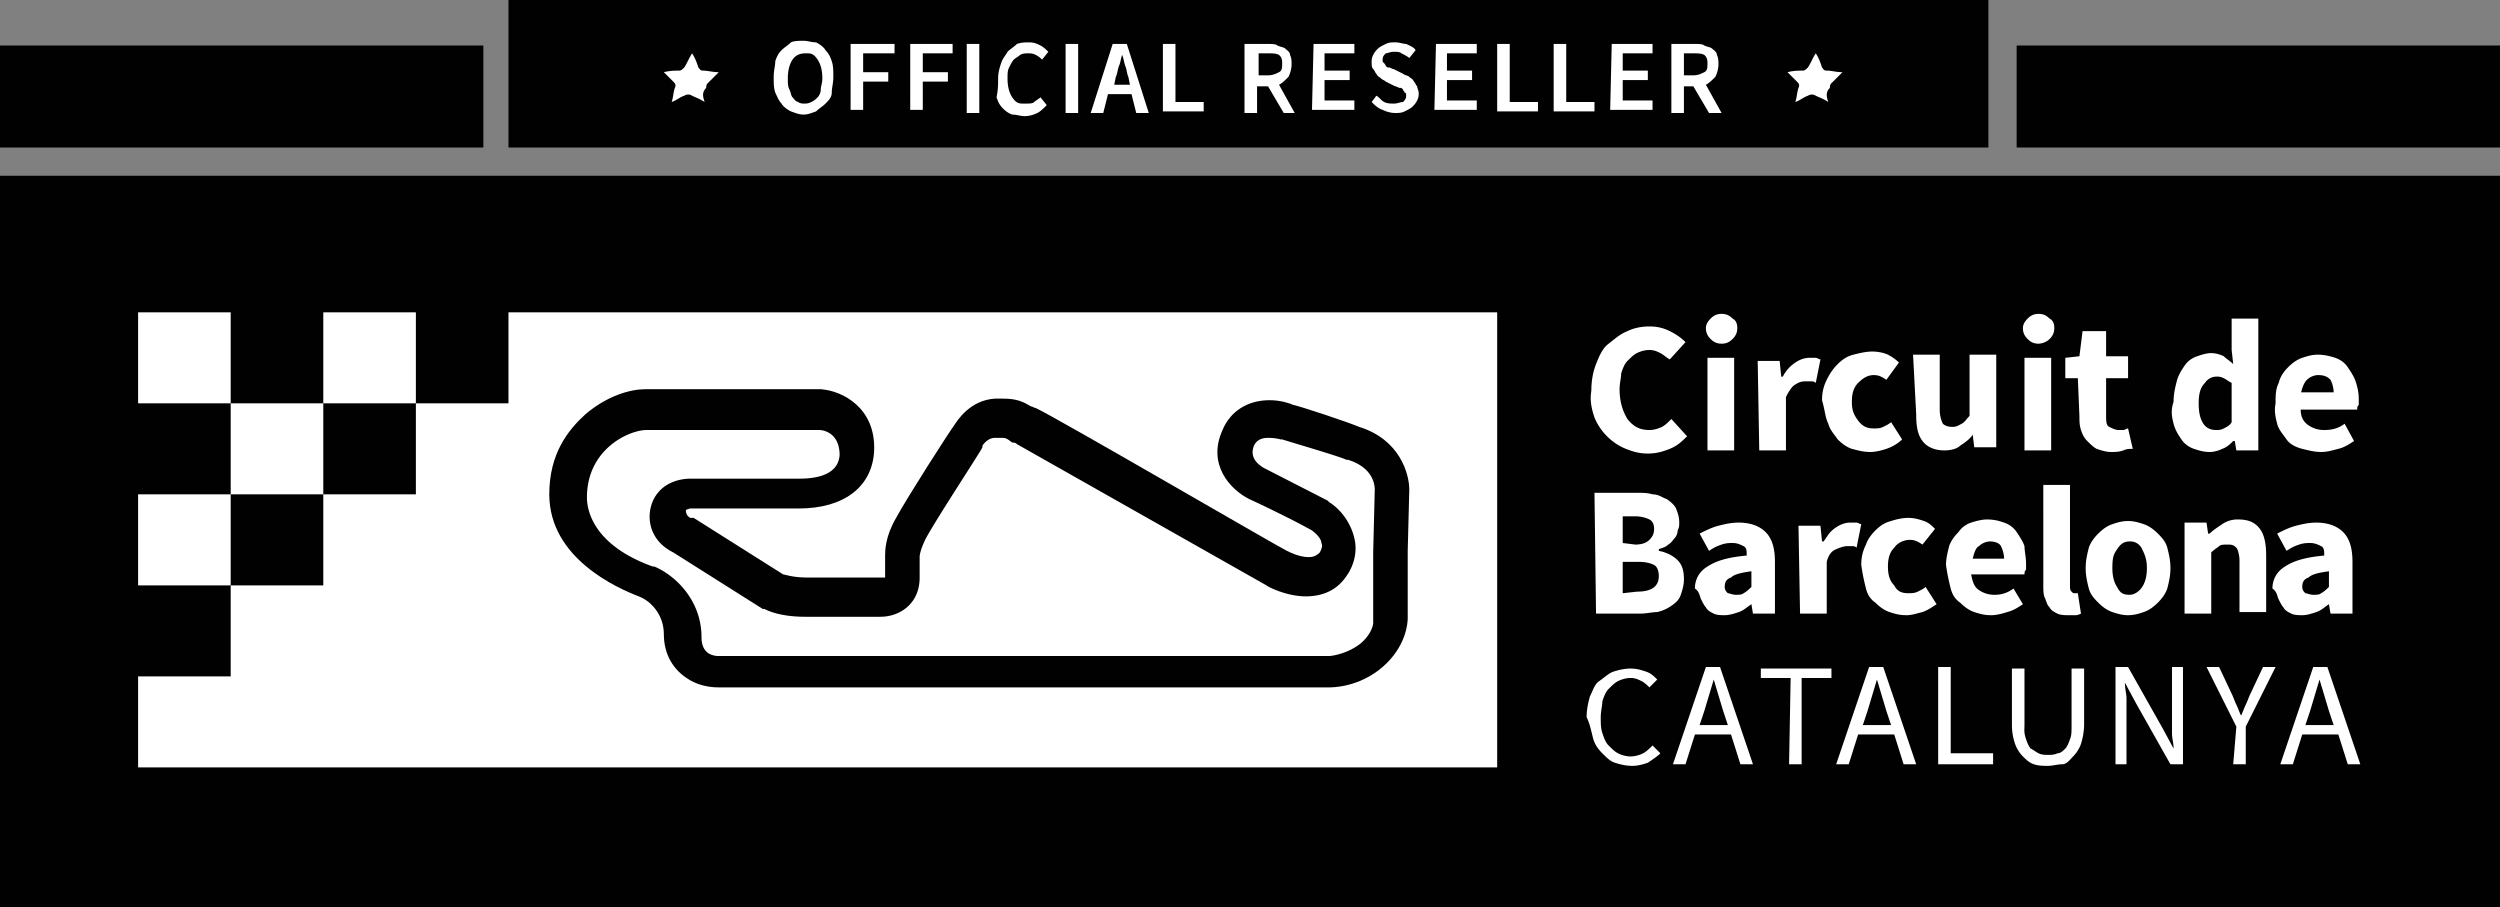 <svg xmlns="http://www.w3.org/2000/svg" xmlns:xlink="http://www.w3.org/1999/xlink" viewBox="0 0 159.3 57.8"><rect x="0" y="0" width="159.3" height="57.8" fill="#808080" stroke="none"/><path d="M0 11.2h159.3v46.6H0z" fill="#010101"/><g fill="#fff"><path d="M147.1 36.8c.2-.2.6-.3 1.3-.4v1c-.1.1-.3.3-.5.4-.1.1-.3.1-.5.1s-.4-.1-.5-.1c-.1-.1-.2-.2-.2-.4 0-.3.1-.5.4-.6m-1.9 1.4c.1.2.2.4.3.5.1.2.3.3.5.4s.5.1.7.1c.3 0 .6-.1.9-.2s.5-.3.8-.5l.1.6h1.4v-3.3c0-.9-.2-1.5-.6-1.9s-1-.6-1.7-.6c-.5 0-.9.1-1.3.2s-.8.3-1.2.5l.6 1.1c.3-.2.5-.3.8-.4s.5-.1.7-.1c.3 0 .5.1.7.2s.2.3.2.6c-1.1.1-1.9.3-2.5.7-.5.3-.8.8-.8 1.4.3.2.3.5.4.7m-6 .9h1.7v-3.9c.2-.2.4-.3.5-.4s.3-.1.6-.1.4.1.5.2.2.5.2.8V39h1.7v-3.6c0-.7-.1-1.3-.4-1.7s-.7-.6-1.4-.6a1.7 1.7 0 0 0-1 .3c-.3.2-.6.4-.8.6h-.1l-.1-.7h-1.4zm-4.3-4.1c.2-.3.4-.5.8-.5a.82.82 0 0 1 .8.5c.2.4.3.7.3 1.2s-.1.9-.3 1.2-.5.5-.8.5c-.4 0-.6-.1-.8-.5q-.3-.45-.3-1.2c0-.75.1-.9.3-1.2m-1.8 2.5c.1.4.4.7.6.9q.45.45.9.6c.45.15.7.2 1 .2.4 0 .7-.1 1-.2s.6-.3.9-.6.5-.6.6-.9c.1-.4.2-.8.2-1.3s-.1-.9-.2-1.3-.4-.7-.6-.9q-.45-.45-.9-.6c-.45-.15-.7-.2-1-.2-.4 0-.7.1-1 .2s-.6.3-.9.6-.5.6-.6.9c-.1.4-.2.8-.2 1.3s.1.9.2 1.3m-2.9-.2c0 .3 0 .6.1.8s.1.4.3.6c.1.2.3.3.5.4s.5.1.7.1h.5c.1 0 .3-.1.3-.1l-.2-1.3h-.2c-.1 0-.1 0-.2-.1s-.1-.2-.1-.4v-6.4h-1.7zm-4.5-1.7c.1-.4.2-.7.4-.8a1.08 1.08 0 0 1 .7-.3c.3 0 .6.1.7.3s.2.5.2.8zm-1.4 1.9q.15.6.6.9.45.45.9.6c.45.15.7.2 1.1.2.3 0 .7-.1 1-.2.4-.1.7-.3 1-.5l-.6-1a1.92 1.92 0 0 1-1.2.4 1.7 1.7 0 0 1-1-.3c-.3-.2-.4-.5-.5-1h3.4c0-.1 0-.2.1-.3v-.4c0-.4-.1-.8-.1-1.1-.1-.3-.3-.6-.5-.9s-.5-.5-.8-.6-.6-.2-1.1-.2c-.3 0-.7.1-1 .2s-.6.3-.8.6q-.45.45-.6.9c-.1.4-.2.8-.2 1.2.1.7.2 1.1.3 1.5m-5.4 0q.15.6.6.9.45.45.9.6c.45.15.7.2 1.1.2.3 0 .6-.1 1-.2.3-.1.6-.3.9-.5l-.7-1.1c-.1.1-.3.2-.5.3s-.4.1-.6.1c-.4 0-.7-.1-.9-.5-.3-.3-.4-.7-.4-1.2s.1-.9.4-1.2c.2-.3.6-.5 1-.5.3 0 .5.1.8.3l.8-1c-.2-.2-.4-.4-.7-.5s-.6-.2-1-.2-.8.1-1.1.2c-.4.1-.7.3-1 .6s-.5.6-.6.9c-.2.4-.3.8-.3 1.3.1.7.2 1.1.3 1.5m-4.2 1.6h1.7v-3.3c.1-.4.3-.7.6-.8.2-.1.5-.2.7-.2h.3c.1 0 .2 0 .3.1l.3-1.5c-.1 0-.2-.1-.3-.1h-.4q-.45 0-.9.3c-.45.3-.5.5-.8.9h-.1l-.1-1h-1.4zm-4.4-2.3c.2-.2.6-.3 1.3-.4v1c-.1.1-.3.3-.5.4-.1.1-.3.1-.5.1s-.4-.1-.5-.1c-.1-.1-.2-.2-.2-.4 0-.3.1-.5.4-.6m-1.9 1.4c.1.2.2.4.3.5.1.2.3.3.5.4s.5.1.7.1c.3 0 .6-.1.9-.2s.5-.3.8-.5l.1.6h1.4v-3.3c0-.9-.2-1.5-.6-1.9s-1-.6-1.7-.6c-.5 0-.9.1-1.3.2s-.8.3-1.2.5l.6 1.1c.3-.2.5-.3.8-.4s.5-.1.7-.1c.3 0 .5.1.7.2s.2.3.2.6c-1.1.1-1.9.3-2.5.7-.5.3-.8.8-.8 1.4.3.2.3.5.4.7m-5-.4v-2h1c.5 0 .8.1 1 .2s.3.4.3.7c0 .7-.5 1-1.4 1zm0-3.2v-1.7h.8c.4 0 .7.1.9.2s.3.3.3.6-.1.5-.3.7-.5.3-.9.3zm-1.7 4.5h2.8c.4 0 .8-.1 1.1-.1a2.5 2.5 0 0 0 .9-.4c.3-.2.5-.4.6-.7s.2-.6.2-1c0-.5-.1-.9-.4-1.2s-.7-.5-1.2-.6V35c.2-.1.4-.1.6-.3.2-.1.3-.3.4-.4s.2-.3.2-.5c.1-.2.1-.3.1-.5 0-.4-.1-.6-.2-.9q-.15-.3-.6-.6c-.3-.1-.5-.3-.9-.3-.3-.1-.7-.1-1.1-.1h-2.6zm44.9-14c.1-.4.2-.7.4-.9a1.08 1.08 0 0 1 .7-.3c.4 0 .6.1.8.3.1.2.2.5.2.8h-2.1zm-1.5 1.9c.1.4.4.7.6 1s.6.5 1 .6.8.2 1.2.2.7-.1 1.1-.2.7-.3 1-.5l-.6-1.1c-.4.3-.8.4-1.3.4a1.7 1.7 0 0 1-1-.3c-.3-.2-.5-.5-.5-1h3.6c0-.1 0-.2.1-.3v-.4c0-.4-.1-.8-.2-1.1s-.3-.6-.5-.9-.5-.5-.8-.6-.7-.2-1.1-.2-.7.1-1 .2-.6.3-.9.6-.5.6-.6 1c-.2.4-.2.8-.2 1.3-.1.5 0 .9.1 1.3m-4.6-2.6c.2-.3.5-.4.7-.4a.9.9 0 0 1 .5.1c.2.1.3.2.5.3v2.5c-.1.2-.3.3-.5.4s-.3.1-.5.1c-.3 0-.6-.1-.8-.4s-.3-.7-.3-1.3.1-1 .4-1.3m-2 2.6c.1.4.3.7.5 1s.5.5.8.6.6.2 1 .2c.3 0 .6-.1.8-.2.3-.1.5-.3.7-.5h.1l.1.6h1.4v-8.4h-1.7v2l.1.9c-.2-.2-.4-.3-.6-.5-.2-.1-.5-.2-.8-.2s-.6.1-.9.2-.6.3-.8.6-.4.6-.5 1-.2.8-.2 1.3c-.2.6-.1 1 0 1.4m-6-.5c0 .3 0 .6.1.9s.2.5.4.7.4.4.6.5c.3.1.6.2.9.2s.5 0 .8-.1c.2-.1.4-.1.6-.1l-.3-1.3c-.1 0-.2.1-.3.1h-.3c-.2 0-.4-.1-.6-.2s-.2-.4-.2-.7v-2.4h1.4v-1.4h-1.4v-1.6h-1.5l-.2 1.6-.9.1v1.3h.8zm-3.5 2.2h1.7v-5.9H129zm1.6-7.1c.2-.2.3-.4.3-.7s-.1-.5-.3-.6c-.2-.2-.4-.3-.7-.3s-.5.1-.7.3-.3.4-.3.6c0 .3.1.5.3.7s.4.3.7.3a1.08 1.08 0 0 0 .7-.3m-8.5 4.8c0 .8.1 1.3.4 1.7s.8.6 1.4.6c.4 0 .8-.1 1-.3.3-.2.6-.4.8-.7l.1.8h1.4v-5.9h-1.7v3.9c-.2.2-.3.4-.5.5s-.3.2-.6.2-.5-.1-.6-.2c-.1-.2-.2-.5-.2-.9v-3.5h-1.7zm-5.6.6c.1.4.4.7.6 1q.45.45.9.6c.4.1.7.2 1.2.2.3 0 .7-.1 1-.2s.7-.3 1-.6l-.7-1.1c-.1.1-.3.2-.5.3s-.4.1-.6.1c-.4 0-.7-.1-1-.5s-.4-.7-.4-1.2.1-.9.4-1.2.6-.5 1-.5c.3 0 .5.1.8.3l.8-1.1a3 3 0 0 0-.7-.5c-.2-.1-.6-.2-1-.2s-.8.1-1.2.2-.7.3-1 .6-.5.6-.7 1-.3.8-.3 1.3c.2.7.2 1.1.4 1.5m-4.4 1.7h1.7v-3.4c.2-.4.4-.7.6-.8.3-.2.5-.2.7-.2h.3c.1 0 .2 0 .3.1l.3-1.5c-.1 0-.2-.1-.3-.1h-.4q-.45 0-.9.3a2.36 2.36 0 0 0-.8.9h-.1l-.1-1H112zm-3.3 0h1.7v-5.9h-1.7zm1.6-7.1c.2-.2.3-.4.3-.7s-.1-.5-.3-.6c-.2-.2-.4-.3-.7-.3s-.5.1-.7.3-.3.4-.3.6c0 .3.1.5.3.7s.4.3.7.3.5-.1.7-.3m-8.8 5c.2.5.5.9.8 1.2s.7.6 1.2.8.9.3 1.4.3.9-.1 1.4-.3.8-.5 1.1-.8l-1-1.1c-.2.2-.4.4-.6.5s-.5.2-.8.2c-.6 0-1-.2-1.4-.7-.3-.5-.5-1.1-.5-1.9 0-.4.1-.7.1-1 .1-.3.2-.6.4-.8s.4-.4.6-.5.5-.2.8-.2.5.1.7.2.4.3.6.4l1-1.1c-.3-.3-.6-.5-1-.7s-.8-.3-1.3-.3-1 .1-1.4.3c-.5.2-.8.5-1.2.8s-.6.8-.8 1.3-.3 1.1-.3 1.7c-.1.6 0 1.1.2 1.7m48 22.1h.8l-2.1-6.2h-.9l-2.1 6.2h.8l.6-1.9h2.3zm-2.7-2.5.3-.9.3-1 .3-1 .3 1 .3 1 .3.9zm-4.6 2.5h.8v-2.4l1.9-3.8h-.8l-.8 1.7c-.1.2-.2.5-.3.7s-.2.5-.3.7c-.1-.2-.2-.5-.3-.7s-.2-.5-.3-.7l-.8-1.7h-.8l1.9 3.8zm-7.5 0h.7v-4.2c0-.3-.1-.6-.1-1l.7 1.3 2.2 3.9h.8v-6.2h-.7v4.2c0 .4.1.6.1 1l-.7-1.3-2.2-3.9h-.8zm-6.6-2.5a3.7 3.7 0 0 0 .2 1.2c.1.3.3.6.5.8s.4.4.7.5.6.1.9.1.6-.1.9-.1.5-.3.7-.5.4-.5.5-.8a4.3 4.3 0 0 0 .2-1.2v-3.6h-.8v3.6c0 .4 0 .7-.1.9q-.15.45-.3.6c-.15.15-.3.3-.5.3-.2.1-.4.1-.6.1s-.4 0-.6-.1-.3-.2-.5-.3q-.15-.15-.3-.6c-.15-.45-.1-.6-.1-.9v-3.6h-.8zm-4.7 2.5h3.5V48h-2.7v-5.5h-.8zm-2.2 0h.8l-2.1-6.2h-.9l-2.1 6.2h.8l.6-1.9h2.3zm-2.6-2.5.3-.9.3-1 .3-1 .3 1 .3 1 .3.9zm-4.7 2.5h.8v-5.5h1.9v-.6h-4.5v.6h1.9zm-3.1 0h.8l-2.1-6.2h-.9l-2.1 6.2h.8l.6-1.9h2.3zm-2.6-2.5.3-.9.3-1 .3-1 .3 1 .3 1 .3.9zm-6.8.8c.1.4.3.7.6 1s.5.5.8.6.7.2 1.1.2.7-.1 1-.2c.3-.2.6-.4.8-.6l-.5-.5c-.2.2-.4.4-.6.5s-.5.2-.8.2-.6-.1-.8-.2-.4-.3-.6-.5-.3-.5-.4-.8-.1-.6-.1-1 .1-.7.1-1c.1-.3.2-.6.4-.8s.4-.4.6-.5.5-.2.8-.2.5.1.7.2.4.3.5.4l.5-.5c-.2-.2-.4-.4-.7-.5s-.6-.2-1-.2-.8.1-1.1.2-.6.4-.9.6-.4.6-.6 1c-.1.4-.2.8-.2 1.3.2.4.3.9.4 1.3M14.7 25.7h5.9v5.8h-5.9zm-5.9-5.8h5.9v5.8H8.8zm0 11.6h5.9v5.8H8.8zm11.8-11.6h5.9v5.8h-5.9zm66.9 15.3.1-4c0-.3-.1-1.4-1.7-1.9h-.1c-.4-.2-2.8-.9-4.1-1.3h-.1s-.3-.1-.8-.1c-.6 0-.8.3-.9.5-.3.8.3 1.2.6 1.4l4.1 2.1.1.1c.8.5 1.4 1.4 1.6 2.3.2.8 0 1.7-.5 2.4-.6.9-1.5 1.3-2.6 1.3-1.2 0-2.4-.6-2.5-.7l-15.9-9c-.1-.1-.2-.1-.3-.1-.4-.3-.4-.3-.8-.3h-.3c-.5 0-.8.5-.8.5v.1c0 .1-2.9 4.5-3.6 5.8-.3.6-.4 1-.4 1.2v1.3c0 1.7-1.3 2.5-2.5 2.5h-4.8c-1.6 0-2.4-.4-2.6-.5h-.1l-5.7-3.6c-1.4-.7-1.7-2-1.4-3 .4-1.3 1.6-1.7 2.5-1.7h6.9c.8 0 2.5-.1 2.6-1.5 0-1.4-1-1.6-1.3-1.6h-11c-1.1 0-3.8 1.2-3.8 4.3 0 .7.3 3 4.2 4.4h.1c1.4.6 3 2.2 3 4.5 0 .7.3.9.4 1 .3.2.6.2.7.2h38.9c.1 0 1.1-.1 2-.8.7-.6.8-1.2.8-1.3z"/><path d="m89.8 31.2-.1 3.9v4.3c0 .3-.1 1.8-1.6 3.1s-3.2 1.3-3.4 1.3H45.8c-.2 0-1.1 0-1.9-.5-1-.6-1.6-1.6-1.6-2.9 0-1.2-.8-2.1-1.6-2.4-1.3-.5-5.7-2.4-5.7-6.5 0-2.6 1.2-4.1 2.3-5.1 1.4-1.2 2.9-1.6 3.8-1.6h11.2c1.4.1 3.5 1.2 3.4 3.9-.1 2.3-1.9 3.7-4.8 3.7H44c-.1 0-.3.1-.3.1 0 .4.3.5.3.5h.2l5.7 3.6c.1 0 .6.2 1.5.2h5v-1.4c0-.3 0-1.2.7-2.4.7-1.3 3.4-5.5 3.7-5.9.2-.3 1-1.6 2.6-1.7h.5c.9 0 1.3.2 1.8.5.1 0 .2.1.3.1 1.3.6 15.2 8.7 16 9.1.2.1.8.4 1.4.4.4 0 .6-.2.7-.3.1-.2.2-.4.1-.6 0-.2-.2-.5-.6-.8-1.8-1-4-2-4-2-1.2-.6-2.7-2.2-1.7-4.4.5-1.2 1.6-1.9 3-1.9.7 0 1.3.2 1.5.3.5.1 3.5 1.1 4.2 1.4 2.6.8 3.2 3 3.2 4M32.4 19.9v5.8h-5.9v5.8h-5.9v5.8h-5.9v5.8H8.8v5.8h86.6v-29z"/></g><path d="M32.4 0h94.3v9.4H32.4zM0 2.9h30.8v6.5H0zm128.5 0h30.8v6.5h-30.8z" fill="#010101"/><g fill="#fff"><use xlink:href="#a"/><use xlink:href="#a" x="71.6"/><path d="M51.2 7.3c-.3 0-.5-.1-.8-.2-.2-.1-.5-.3-.6-.5-.2-.2-.3-.5-.4-.7-.1-.3-.1-.6-.1-1s.1-.7.1-1c.1-.3.2-.5.4-.7s.4-.3.6-.5c.2-.1.5-.1.8-.1s.5.1.8.1c.2.1.5.3.6.5.2.2.3.4.4.7s.1.6.1 1-.1.7-.1 1-.2.5-.4.7-.4.3-.6.5c-.3.1-.5.2-.8.2m0-.7c.2 0 .3 0 .5-.1s.3-.2.4-.3.2-.3.2-.5.1-.4.1-.7q0-.75-.3-1.2c-.3-.45-.5-.4-.8-.4s-.6.1-.8.4-.3.7-.3 1.2c0 .3 0 .5.1.7s.1.4.2.5.2.3.4.3c-.1 0 .1.1.3.1m3.1-3.8H57v.6h-2v1.2h1.6v.6H55V7h-.8V2.8zm3.7 0h2.7v.6h-1.9v1.2h1.6v.6h-1.6V7H58zm3.6 0h.8v4.4h-.8zm2 2.2c0-.4.1-.7.2-1s.3-.5.4-.7c.2-.2.4-.3.6-.5.3-.1.5-.1.8-.1s.5.1.7.2.4.3.5.4l-.4.5a1.4 1.4 0 0 0-.4-.3c-.2-.1-.3-.1-.5-.1s-.3 0-.5.1c-.1.1-.3.2-.4.3s-.2.3-.3.5-.1.4-.1.7q0 .75.3 1.2c.3.45.5.4.9.4.2 0 .4 0 .5-.1s.3-.2.4-.3l.4.5c-.2.2-.4.4-.6.5s-.5.2-.8.2-.5-.1-.8-.1c-.3-.1-.5-.3-.6-.4-.2-.2-.3-.4-.4-.7.1-.5.1-.8.1-1.2m4.3-2.2h.8v4.4h-.8zM72.1 6h-1.5l-.3 1.2h-.8l1.4-4.4h.9l1.4 4.4h-.8zm-.1-.6-.1-.5c-.1-.2-.1-.5-.2-.7-.1-.3-.1-.5-.2-.7-.1.3-.1.5-.2.7-.1.3-.1.5-.2.7l-.1.5zm2.1-2.6h.8v3.7h1.8v.6h-2.6zm7.7 4.4-1-1.7h-.7v1.7h-.8V2.8h1.5c.2 0 .5 0 .6.1.2.1.4.1.5.2s.3.2.3.4c.1.2.1.4.1.6 0 .3-.1.6-.2.8-.2.2-.4.4-.6.5l1 1.8zm-1.6-2.4h.6c.3 0 .5-.1.7-.2s.2-.3.2-.6-.1-.4-.2-.5c-.2-.1-.4-.1-.7-.1h-.6zm3.5-2h2.6v.6h-1.9v1.1H86v.6h-1.6v1.3h1.9V7h-2.7zm4 3.3c.2.1.3.3.5.4s.4.1.6.1c.3 0 .4-.1.6-.1.1-.1.2-.2.2-.4 0-.1 0-.2-.1-.2 0-.1-.1-.1-.1-.2-.1-.1-.1-.1-.2-.1s-.2-.1-.3-.1l-.6-.3c-.1-.1-.2-.1-.3-.2s-.2-.1-.3-.3c-.1-.1-.1-.2-.2-.3s-.1-.3-.1-.4c0-.2 0-.3.1-.5s.2-.3.3-.4.3-.2.5-.3.4-.1.6-.1c.3 0 .5.1.7.1.2.1.5.2.6.4l-.4.5c-.1-.1-.3-.2-.5-.3-.1-.1-.3-.1-.5-.1s-.4.1-.5.1c-.1.1-.2.2-.2.4 0 .1 0 .2.1.2 0 .1.1.1.1.2.1.1.1.1.2.1s.2.1.3.1l.6.3c.1.1.3.1.4.2s.2.1.3.3c.1.1.1.2.2.3 0 .1.1.3.1.4 0 .2 0 .3-.1.5s-.2.3-.3.4-.3.2-.5.3-.4.1-.6.1c-.3 0-.6-.1-.8-.2-.3-.1-.5-.3-.7-.5zm3.8-3.3h2.6v.6h-1.9v1.1h1.6v.6h-1.6v1.3h1.9V7h-2.7zm3.9 0h.8v3.7H98v.6h-2.6zm3.6 0h.8v3.7h1.8v.6H99zm3.7 0h2.6v.6h-1.9v1.1h1.6v.6h-1.6v1.3h1.9V7h-2.7zm6.2 4.4-1-1.7h-.6v1.7h-.8V2.8h1.5c.2 0 .5 0 .6.1.2.1.4.1.5.2s.3.2.3.4c.1.2.1.4.1.6 0 .3-.1.6-.2.8-.2.2-.4.4-.6.5l1 1.8zm-1.6-2.4h.6c.3 0 .5-.1.7-.2s.2-.3.2-.6-.1-.4-.2-.5c-.2-.1-.4-.1-.7-.1h-.6z"/></g><defs><path id="a" d="M44.9 6.5c-.3-.2-.6-.3-.8-.4a.45.45 0 0 0-.5 0c-.3.1-.5.3-.8.4.1-.3.1-.6.2-.9.1-.2 0-.3-.1-.4l-.6-.6c.4-.1.7-.1 1-.1.1 0 .2-.1.3-.2.2-.3.3-.6.5-.9.2.3.3.6.4.9.1.1.1.2.3.2.3 0 .6.1 1 .1l-.7.7c-.1.1-.1.2-.1.3-.3.3-.2.6-.1.9"/></defs></svg>